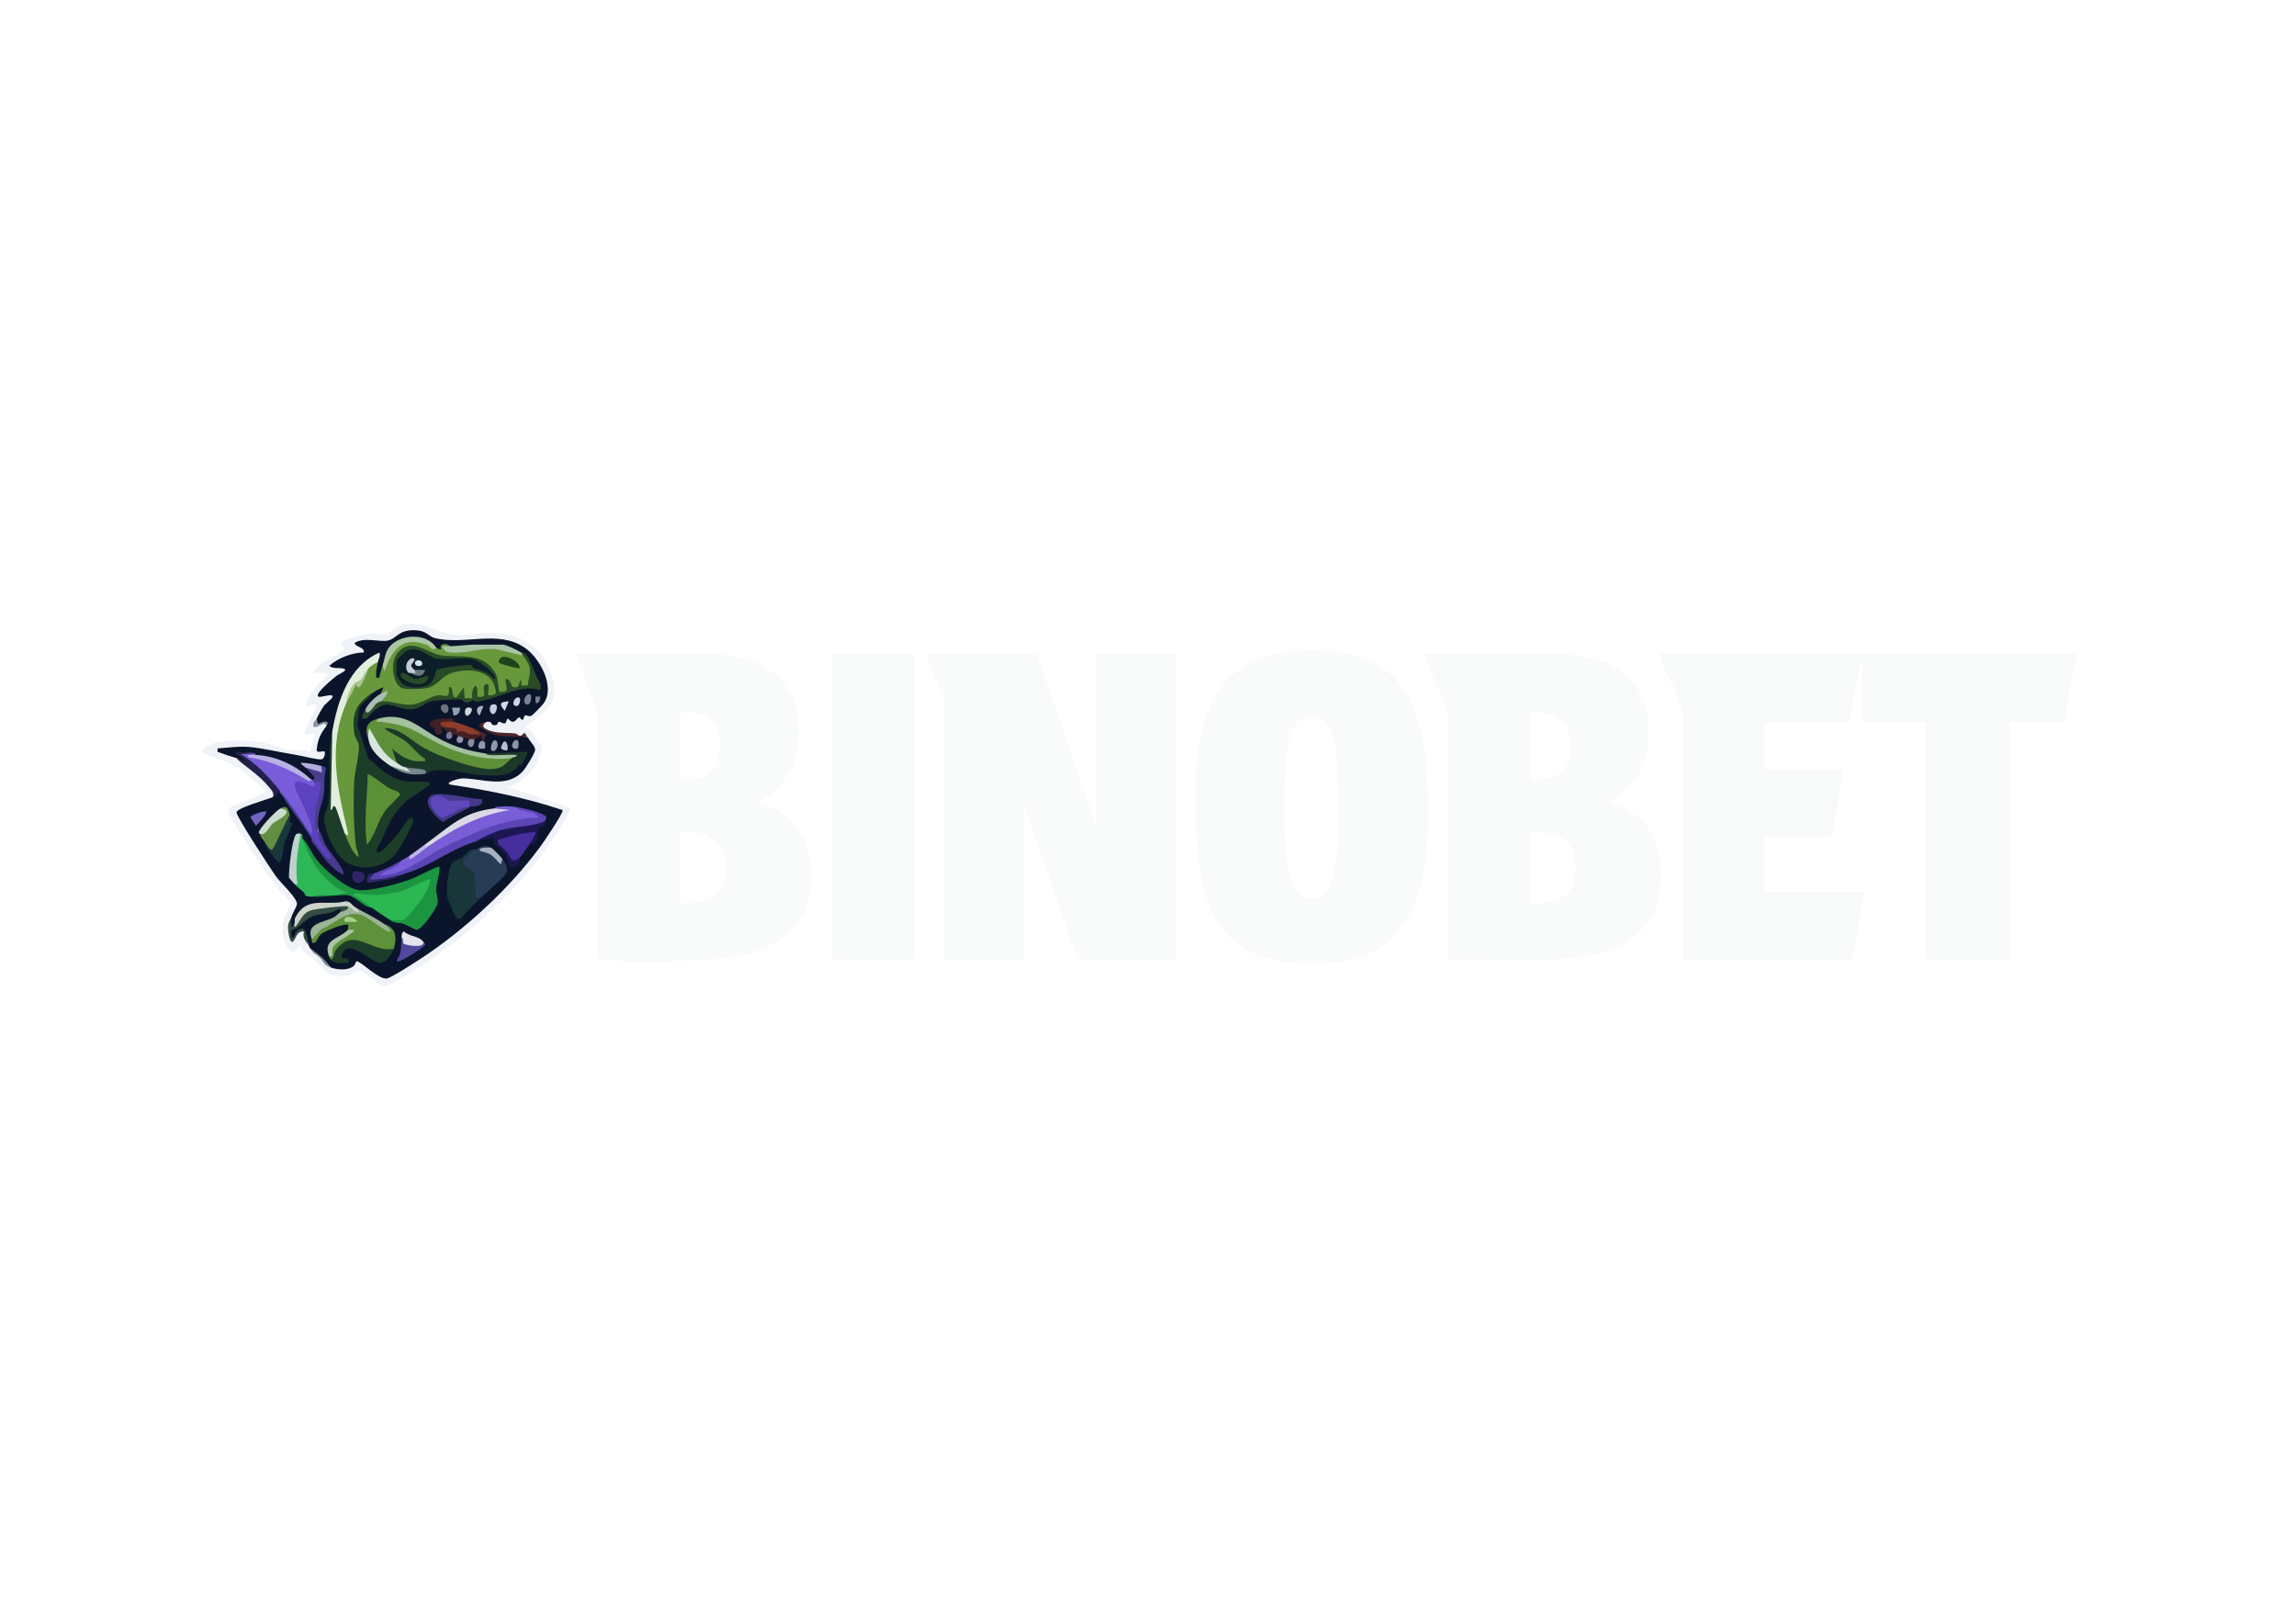 <svg id="edFPM1wbT531" xmlns="http://www.w3.org/2000/svg" xmlns:xlink="http://www.w3.org/1999/xlink" viewBox="0 0 315 221" shape-rendering="geometricPrecision" text-rendering="geometricPrecision" project-id="79f0736f64e64fc6898a4ed0abf1ecd6" export-id="15a62be4ad1744069dac9dcc0ea4a281" cached="false" width="315" height="221">
<style><![CDATA[
#edFPM1wbT533_to {animation: edFPM1wbT533_to__to 3000ms linear infinite normal forwards}@keyframes edFPM1wbT533_to__to { 0% {transform: translate(183.98px,110.815px);animation-timing-function: cubic-bezier(0.455,0.03,0.515,0.955)} 50% {transform: translate(189.371px,110.815px);animation-timing-function: cubic-bezier(0.455,0.03,0.515,0.955)} 100% {transform: translate(183.98px,110.815px)}} #edFPM1wbT5311_ts {animation: edFPM1wbT5311_ts__ts 3000ms linear infinite normal forwards}@keyframes edFPM1wbT5311_ts__ts { 0% {transform: translate(44.966px,136.63px) scale(1,1);animation-timing-function: cubic-bezier(0.455,0.03,0.515,0.955)} 50% {transform: translate(44.966px,136.63px) scale(1.15,1.15);animation-timing-function: cubic-bezier(0.455,0.03,0.515,0.955)} 100% {transform: translate(44.966px,136.63px) scale(1,1)}}
]]></style>
<g transform="matrix(.927 0 0 0.927 11.342 8.012)"><g id="edFPM1wbT533_to" transform="translate(183.98,110.815)"><g transform="translate(-183.98,-110.815)"><path d="M141.18,88.15l8.86,25.41v-25.41h11.89v45.23h-14.69l-7.93-23.08v22.73c0,0-.33.35-.35.35h-11.54v-38.58l-2.57-6.64h16.32l.01-.01Z" fill="#f8fbfa"/><path d="M233.52,88.15c.09,1.06.56,2.37,1.17,3.26.42-.93.88,1.47.93,2.1.16.47.35.83.47,1.17.1.29.7,2.1.7,2.21v36.48h24.84c.51,0,1.89-9.06,1.98-10.02h-14.34c0,0-.35-.32-.35-.35v-7.81h9.68c.51,0,1.78-9.04,1.98-10.02h-11.31c0,0-.35-.32-.35-.35v-6.29c0,0,.33-.35.35-.35h12.24c.09-1.6.79-3.28.7-4.9l1.17-4.66v9.21c0,0,.33.35.35.35h8.98v34.85c0,0,.33.35.35.35h11.66c0,0,.35-.32.35-.35v-34.85h8.16l1.87-10.02h-61.56l-.02-.01Z" fill="#f7faf9"/><path d="M110.86,88.15h12.01c0,0,.35.32.35.35v44.53c0,0-.33.35-.35.35h-11.66c0,0-.35-.32-.35-.35v-44.88Z" fill="#f8fbfa"/><path d="M235.62,93.52c-.22-.64-.65-1.1-.93-2.1-.22-.76-.77-3.03.21-1.26.5.9,1.21,2.31.72,3.36Z" fill="#f8fbfa"/><path d="M107.84,119.97c-.31-4.8-2.89-8.66-7.7-9.67-.34-.32,1.88-1.59,2.21-1.87c2.96-2.55,3.93-6.49,3.59-10.34-.61-6.88-6.23-9.55-12.45-9.94-6.73-.42-13.86.3-20.63,0l3.26,8.27v36.6c0,.26.57.33.8.36c3.83.45,11.39.22,15.41,0c8.47-.47,16.15-3.58,15.51-13.43v.02ZM88.47,96.78c3.26-.16,5.65.72,5.84,4.3.23,4.26-1.66,5.84-5.84,5.72v-10.02Zm6.35,25.35c-.96,2.8-3.78,2.97-6.35,2.86v-10.49c4.95-.67,7.98,2.84,6.35,7.63Z" fill="#f8fbfa"/><path d="M233.53,119.5c-.25-3.51-1.73-6.46-4.84-8.22-.96-.54-1.95-.77-2.86-1.33c3.36-1.64,5.47-4.62,5.82-8.4.84-9.18-4.35-12.96-12.93-13.41-6.54-.35-13.38.28-19.95.01-.05.33.03.62.11.93.43,1.63,3.15,6.78,3.15,7.81v36.48c11.29-.62,32.74,3.76,31.49-13.88l.01.01ZM214.17,96.78c3.78-.26,6.01,1.03,6.02,5.01c0,3.95-2.31,5.18-6.02,5.01v-10.02Zm0,28.21v-10.49c3.62-.18,6.54.68,6.77,4.77.26,4.7-2.45,6.04-6.77,5.72Z" fill="#f8fbfa"/><path d="M199.02,107.14c-.66-13.23-4.89-20.31-19.18-19.39-14.51.93-15.48,13.23-15.12,25.24.44,14.54,4.29,22.02,20.18,20.85c14-1.03,14.68-15.54,14.12-26.7ZM184.9,121.73c-.18.55-.49,1.39-.9,1.78-2.25,2.19-4.77.03-5.41-2.47-.97-3.79-.95-15.03-.31-18.99.43-2.67,1.39-5.36,4.7-4.51c3,.76,2.67,8.43,2.73,10.79.1,4,.43,9.58-.81,13.4Z" fill="#f8fbfa"/></g></g><g id="edFPM1wbT5311_ts" transform="translate(44.966,136.63) scale(1,1)"><g transform="translate(-44.966,-136.63)"><path d="M34.61,97.71c-.38-.92.65-2.17,1.38-2.83-3.8.23.37-3.28,1.78-4.16-.57.01-1.6-.15-1.63-.81-.04-.85,3.59-2.39,4.51-2.37-2.02-1.36.22-1.81,1.59-1.93l2.8.13c2.29-1.66,4.57-2.29,7-.46c2.81.5,5.68.55,8.61.17c6.43-.54,12.46,8.65,5.54,12.37-.34-.13-.6,0-.79.39-.56-.07-1.07.07-1.53.41-1.01-.09-1.99.2-2.93.53-.6,0-.92-.5-1.15-.98-.32.1-.79.29-.63.69.5,1.25,4.94,1.42,6.13,1.26l.56.38c.49-.35,1.26.83,1.43,1.29.66,1.83-3.29,6.23-5.56,5.67.14.01-7.05-.53-6.26-.32c5.37.81,10.68,1.97,15.8,3.81l.15.62c-5.82,10.42-15.86,19.82-26.55,25.06-1.45-.54-2.81-1.34-4.09-2.41-.7,1.13-3.68,1.64-4.06.32-.96-.98-1.97-1.92-3.03-2.8-.61.23-.69-.01-.23-.47l-.44-1.15c-.23-2.12-1.29-.87-1.93.32-.66-.81-.71-2.16.48-1.88.71-.91,1.54-1.62,2.46-2.11l4.11-.78c.8.02.58.33-.02.71l.09.31c-.97.8-2.06,1.39-3.29,1.78-.58.33-.91.96-1,1.87l.36.11c.31-1.09,4.18-3.12,5-2.71.62.31.73,1.02.01,1.2l.12.32c-1.98.88-2.88,2.02-2.7,3.42l-.21.23c.43-.14.51.14.23.47.4-.12.84-.11,1.31.03-.25-3.86,3.6-1.54,5.34-.28.87.66,1.6-.24,2.02-1.02l.65-.36c-.33-.32-.4-.87-.21-1.65-.06-.75-.21-1.53-.95-1.85-1.52-.31-3.18-1.55-4.43-2.56-.28.11-.62-.04-1-.47-1.09-.47-8.04,0-7.8,2.66l-.3.13c0,.43-.01.85-.64.77-.21-.03.1-1.49.17-1.71-.33-.41-.2-1.07.38-1.97l-.18-.51c-1.7-1.56-8.96-11.78-8.74-13.06.15-.88,4.29-2.25,5.29-2.51l.46.33c.43-1.1.82-1.34,1.17-.7c1.33,1.72,2.67,3.48,3.73,5.36.82.53,1.13.99.93,1.4.85,1.8,2.29,3.07,3.77,4.25-1.16-1.74-2.1-3.62-2.84-5.65-.32-1.7-.12-3.54.58-5.5.09-.91.05-1.48-.07-2.31.39-.63.38-1.13-.04-1.51-.55.31-1.26.28-2.13-.07l-.21.3c.82.38,2.71,1.53,1.17,1.87-.07.2-.14.2-.23,0-2.47-1.71-5.17-2.86-8.11-3.43l-.28-.3c-.2-.07-.2-.14,0-.23-.8-.09-1.51-.04-2.13.13c1.73,1.42.84,1.67-.67.57-1.06.38-2.16,0-2.8-.93v-.47c.99-.89,3.19-.77,4.57-.69c3.6.67,7.19,1.29,10.75,1.85v-.22c-1.88.31-.62-4.32.76-4.21.3-.87-.61-.48-1.38-.14-.34-.14-.12-.77-.02-1.03v.02Z" fill="#0a152b"/><path d="M19.92,101.21c2.2-.34,4.62-.35,6.82.06c1.3.24,2.51.87,3.82,1.08.98.16,2.1-.09,3.12.26l.7-2.44c-.26-.66-1.24.04-1.4-.12-.55-.58,1.91-4.15,1.63-4.43-.19-.18-1.59.52-1.63-.12-.02-.27,1.34-2.18,1.63-2.56.93-1.19,3.16-2.26-.11-1.99-.81-.1,1.06-1.57,1.28-1.74.66-.49,2.52-1.26,2.91-1.76.17-.22-.63-.76-.35-1.16.2-.28,3.5-1.13,4.07-1.17.72-.05,2.24.26,2.52.19.24-.06.86-.77,1.32-1.03c3.26-1.79,5.96.9,9.23,1.06c2.45.12,4.25-.65,6.93-.16c3.03.55,5.43,2.13,6.59,5.07c1.6,4.04.83,5.42-2.37,7.89-.36.28-1.33.55-1.01.97.03.04.55.13.83.45s.34.74.57,1.07c.99,1.43,1.26.91.44,3-.77,1.97-2.45,3.46-4.4,4.23l9.11,3.05c.15.91-4.2,6.92-5.05,8-5.22,6.61-12.23,12.61-19.47,16.9-.66.39-2.44,1.6-3.08,1.5-.68-.11-2.91-2.25-3.56-2.31-.96-.09-1.47,1.44-3.9.66-1.63-.52-1.53-1.09-2.49-1.94-.9-.79-1.89-1.07-2.46-2.44l-.94.93c-1.66-.69-1.7-3.02-1.52-4.55.1-.82,1.14-2.4,1.07-2.69-.12-.56-1.35-1.43-1.76-1.97-2.49-3.26-4.97-6.94-6.96-10.53-.33-.6-.85-1.19-.13-1.68.63-.43,5.22-1.95,5.22-2.24-2.05-2.12-4.39-4.05-7.22-5.01v-.93c.93.34,1.85.64,2.8.93c1.38.61,2.37,1.3,3.53,2.27.83.7,3.22,2.73,1.83,3.55-.79.3-5.26,1.57-5.31,2.21-.05.6,5.15,8.55,5.94,9.62.63.85,3.18,3.21,3,4.02-.08.36-.63,1.29-.83,1.86-.24.66-.25,1.24,0,1.74-.39.37-.25,1.59.37,1.45.89-1.97,1.62-1.64,2.21,1.01.08.16.1.28.23.47c1.06.88,2.07,1.82,3.03,2.8.98.34,2.56.48,3.4-.23.23-.2.32-.74.45-.7.93.24,3.09,2.63,4.42,2.56.58-.03,4.49-2.58,5.3-3.11c6.35-4.2,12.92-10.25,17.42-16.39.46-.62,3.54-5.12,3.31-5.43-5.35-1.8-10.86-2.91-16.44-3.74-1.34-.2.97-.94,1.63-.95c2.91,0,6.52,1.58,8.94-1.07.42-.46,1.72-2.53,1.81-3.11.08-.49-.74-1.28-1.08-1.87-1.39-.31-2.83-.49-4.34-.53-1.04-.1-3.67-1.13-1.73-1.8.91-.05.63.4.85.46.87.24.79-.47.91-.47.28,0,.7.39,1,.21.1-.06.19-.66.38-.67.04,0,.36.47.7.47.46,0,.71-.65.93-.65.18,0,.4.4.47.4.19,0,.28-.6.39-.67.24-.14.59.25,1.02,0c.21-.13,1.55-1.51,1.74-1.77c1.79-2.44-.5-6.67-2.72-8.23-3.98-2.8-9.1-.32-13.43-1.49-.86-.23-1.1-1.01-2.61-1.12-2.72-.2-2.93,1.24-4.29,1.52-1.22.25-3.49-.58-4.93.36.24.68,1.47.54,1.4,1.39-1.83.05-3.77.79-5.13,1.98.48.43,1.17.3,1.75.35c1.53.15-.25.8-.7,1.16s-3.19,2.54-2.68,3.03c.21.27,2.4-.62,2.1.11-.12.28-.98.9-1.27,1.3-.4.55-.75,1.24-1.06,1.85-.06.45-.09.73.34.91.54-.33,1.38-.59,1.06.25-.86,1.15-1.21,1.88-1.39,3.4-.09.71.97.14,1.15.33.13.13.04,1-.39,1.14-.45.15-3.16-.56-3.93-.67-2.18-.33-4.95-1.02-7-1.16-1.54-.11-3.02.13-4.54.23v-.93l-.01.02Z" fill="#eff2f7"/><path d="M52.33,87.22c.14,0,.45.3.7.23-.29-.98.83-.9,1.4-.47-.59.38-.42.55.53.5l4.6-.4c1.93-.14,3.99.2,5.6,1.3c1.26.23,1.87,4.05.97,4.66-.12.08-2.53.32-2.91.26-1.21,1.07-3.73,1.43-5.22,1.5-.9.37-1.58.25-2.03-.34l-.16.23c-2.64-.41-4.55.22-7.03,1.29-.58.05-3.83-.37-4.43-.53-.08-.02-.14-.15-.19-.3l-.17-.48c.45-.3.51-.53.17-.68l.35-.93c-.6.2-1.22.59-1.75.93-3.17,2.25-2.52,5.06-1.41,8.27-.9,5.08-1.23,10.52-.07,15.6-.75,2-3.19-2.17-2.49-3.12.49-.42.28.09.22-.1-1.3-3.87-1.95-7.46-1.85-11.56.04-1.6.27-6.56,1.43-7.44.13-.1.29-.18.44-.25.29-.94.68-1.84,1.19-2.69.95-.35,1.64-1.16,2.08-2.44-.44-.64.97-1.57,1.4-.93-.15.78-.36,1.51-.23,2.33.63.11.4-.12.53-.51.14-.45.26-.9.4-1.36.42-.3.34.73.23.93-.02.04,0-.68.03-.83.79-4.21,4.75-4.86,7.67-2.66v-.01Z" fill="#67983c"/><path d="M42.77,93.98c-.24.83-1.59,1.46-1.82,2.26-.07.25-.26,1.99-.26,2.31c0,.27,1.53,4.93,1.67,5.16.09.14.54.28.76.52c1.23,1.38,2.99,2.54,4.91,2.79.56.07,3.36-.2,3.36.37c0,.28-2.83,1.96-3.27,2.32-2.11,1.8-2.89,3.65-3.92,6.11-.09.2-1.27,1.66-.39,1.7.34.02,2.24-2.01,2.59-2.41.47-.54,1.58-2.41,1.95-2.6.96-.48.46.86.22,1.34-.53,1.04-1.81,3.49-2.63,4.3-1.85,1.82-5.36,2.16-7.39.44-1.37-1.17-3.05-4.79-2.81-6.55.04-.29.64-1.32.71-2.32.26-3.6-.2-6.43.47-10.14l.31.08c-.05,3.49-.06,7.01-.05,10.55.38.08.58.24.73.59.44,1.01.88,2.97.88,3.94.37.87.79,1.98,1.34,2.74c1.33,1.81.35-.59.3-1-.33-2.73-.4-6.79-.24-9.54.08-1.44.8-4.12.69-5.35-.04-.42-.57-.97-.67-1.66-.43-2.89.22-4.41,2.54-5.92l.02-.03Z" fill="#1c3d28"/><path d="M43.7,97.71c.43.29.04.26.07.26c1.89-.27,3.82.3,5.52,1.09c4.11,2.63,8.85,4.71,13.9,4.25l.33.22c.38.63-.74,1.41-1.32,1.72-2.73,1.48-10.32-1.8-12.88-3.43l1.72,1.58c.84,1.86-3.55.89-4.29.12.17.3.04.51-.25.72-.19.11-.41.18-.62.12-1.11-.32-2.7-2.86-3.21-3.93l-.37.31c-.68-1.66-.2-2.59,1.4-3.03Z" fill="#5e9039"/><path d="M44.17,95.15c1.68-.1,3.03.69,4.77.45c1.16-.16,2.67-1.23,3.57-1.34c1.16-.15,1.83.82,1.69-1.21.88-.13.14,1.31,1.05,1.63l1.16-1.63.12,1.64h1.17c-.34-.55.37-2.65.67-1.49.2.78-.4,1.57.83,1.23.67-.18-.31-1.46.49-1.84.74-.1.16,1.45.35,1.63.1.1,1.05.04,1.14-.37.03-.14-.29-1.22-.39-1.43-1.11-2.2-4.57-2.15-6.56-1.33-1.09.45-1.79,1.78-3.27,2.09-.69.15-3.2.25-3.75-.01-1.41-.69-1.7-3.91-.62-5.18c2.11-2.49,4.4.09,6.59.37c2.74.36,6.09-.55,7.89,2.6.43.75.5,2.68.6,2.78.03.03.63.02.79-.03.7-.22-.03-1.28.14-1.84.75-.19.76,1.09,1.08,1.17.8.22.92-.25,1.02-.94.45-.08.11.54.25.67.1.1.67-.01.91.02.38-2.23.75-2.6-.7-4.43-.41-.18-.49-.33-.23-.47.15.1.43.01.71.33.46.53,1.23,2.46,1.5,3.16s.86,1.11.59,2.1c-2.62-.87-5.41.82-8.03,1.44-.62.15-1.94.58-1.88-.05-1.27,1.06-1.44.02-1.85-.01-.64-.06-4.07.12-4.61.32-.68.24-1.43.98-2.38,1.11-1.76.24-2.99-.8-4.16-.66-1.35.16-2.6,1.97-2.85,2.05-1.1.36-.36-.96-.11-1.4.5-.05.95-.42,1.36-1.11.37-.36.62-.55.97-.05l-.02.03Z" fill="#294b27"/><path d="M32.51,115.43c.88.82,1.36,2.16,2.1,3.14c1.12,1.49,4.43,4.31,6.24,4.51s6.19-1.01,7.98-1.71c.58-.23,3.79-1.93,3.97-1.74.08,1.11-.47,2.31-.48,3.38-.01.72.34,1.35.21,2.04-.15.77-2.35,3.92-3.1,3.91-.24,0-1.44-.72-1.93-.88-.8-.26-.92.07-1.93-.52l.24-.48c1.61,1.31,5.33-4.68,5-4.87-2.95,1.37-5.94,2.44-9.27,1.95.78.42,1.19.93,1.23,1.53-1.16-.08-2.39-1.66-3.44-1.83-1.1-.18-3.9.3-5.42.19-.08-.48.09-.62.53-.66l3.22-.08c-2.47-1.66-5.23-4.9-5.14-7.88h-.01Z" fill="#1c9540"/><path d="M63.52,103.54l-.06-.24c-1.34.17-2.65.13-3.93-.11l.02-.35l6.3-.23c.09.08-.88,1.99-.97,2.06-.05.04-.33-.2-.39-.16-.1.07-.15.49-.38.66-1.46,1.08-2.68.98-4.44.93-3.04-.08-4.75-1.13-7.91-.68-.38.05-.65.39-1.07.45l-.42-.29c-.94.09-1.73-.13-2.38-.64-.29.36-1.64-.13-1.4-.7l-.7-2.1c1.19,1.08,2.65,2,4.31,1.87.35-.03.68.18.58-.35-1.11-.66-1.83-1.77-2.82-2.55-1.06-.82-2.27-1.17-3.25-2c2.34-.11,4.11,1.95,5.99,2.99c2.07,1.15,7.74,3.23,9.98,3.07c1.7-.12,1.87-.71,2.92-1.63h.02Z" fill="#1b3928"/><path d="M63.99,110.77l3.24.98c.68.36.75.9-.05,1.08-6.57.36-12.45,3.64-17.98,6.85-.75.46-5,1.89-5.44,1.4-.06-.07-.05-.2,0-.36c1.24-.56,2.39-1.24,3.45-2.03.35-.21.86-.5,1.17-.7l.3.15c.76-.72,1.59-1.23,2.5-1.55c2.55-2.63,6.25-4.52,9.91-5.27l-.12-.32.16-.19c1.08-.16,1.86-.16,2.88-.04h-.02Z" fill="#795ed8"/><path d="M42.77,125.69c-.77-.55-1.38-1.08-2.22-1.61-.11-.07-.83-.11-.34-.49.12-.09,2.35.26,2.92.24.81-.03,3.14-.34,3.9-.53.61-.15,4.18-2,4.36-1.81c0,.79-.38,1.5-.74,2.17-.4.76-2.68,3.76-3.34,3.88-.53.1-1.19-.05-1.74,0-.84-.5-1.99-1.29-2.8-1.87v.02Z" fill="#2bb853"/><path d="M33.91,130.35c.36-1.39,1.46-2.36,3.3-2.91c2.64-2.32,5.1-.6,7.51,1.12l.15-.31c.12.09.42.07.71.33.95.83.79,2.08.46,3.17-.59.66-1.45.74-2.59.23-2.82-1.27-4.95-1.83-6.24,1.54l-.49-.14c-.06-.06-.19-.35-.23-.47.05-1.5,1.02-2.71,2.94-3.63l-.14-.33c-.07-.07.07-.64,0-.7-.42-.36-3.44.9-3.95,1.3-.62.49-.78,1.71-1.4,1.26-.07-.05.03-.35,0-.45l-.03-.01Z" fill="#5e9139"/><path d="M58.16,117.06l.09.49c-1.8.9-1.9,1.68-.3,2.34.58,1.07.79,2.31.64,3.73.27-.02.4.21.51.44-1.09,1.05-2.19,2.11-3.15,3.27-.35.03-.46.02-.68-.25-.27-.33-1.21-2.47-1.28-2.92-.19-1.24.02-3.99.67-5.07.21-.35,1.13-.58,1.53-.86.65-.46.93-1.4,1.98-1.16l-.01-.01Z" fill="#19373a"/><path d="M25.51,102.84v.23l-.1.25c3.1.53,5.93,1.69,8.49,3.48h.23c.48-.07.55.08.23.47.81-.02.45.87-.29.92-.79-.38-1.55-.61-2.29-.69c1.13,2.23,2,4.54,2.61,6.93-.3,1.24-1.25-.06-1.43-.87-1.37-1.59-2.62-3.3-3.73-5.13l-.81-.26c-1.54-1.92-3.42-3.6-5.22-5.14-.26-.31,2.04-.22,2.3-.2l.01.01Z" fill="#785cda"/><path d="M32.51,115.43c1.08,3.04,2.93,6.27,5.89,7.75.35.17.72.19,1.1.18l-1.98.46c-1.14.15-2.57-.3-3.61.24-1.41-.1-.64-.16-1.38-.83-.42-.37-.79-.6-1.18-1.04-.35-2.31-.07-4.6.44-6.93.06-.26.25-.43.49-.53.4.14.16.49.23.7Z" fill="#2eb756"/><path d="M36.94,99.58c.83-4.58,2.41-9.62,6.99-11.66.16.53-.15.98-.23,1.4-.48.21-1.03.58-1.4.93-.49,1.44-1.18,2.26-2.08,2.46-.5.84-.9,1.74-1.19,2.67-2.77,6.33-1.34,12.72.19,19.05.15.62.09.65-.42.3-.28-.66-1.25-3.82-1.4-3.96-.5-.46-.36.59-.69.46l.23-11.66v.01Z" fill="#e1eedd"/><path d="M60.49,116.83c-.24.55,1.04,1.78,1.63,1.63.4.58.92,1.36.59,2.09-.27.58-2.95,2.86-3.62,3.5l-.93.12c-.1-.9,0-2.94-.26-3.7-.1-.3-1.6-.68-1.61-1.66c0-.54,1.41-1.5,1.87-1.74.73-.39,1.55-.86,2.33-.23v-.01Z" fill="#283c56"/><path d="M68.42,112.87c-.07.34-.84.76-1.21.9-3.13.32-6.15,1.03-9.05,2.13-3.63,1.07-6.68,3.62-10.26,4.66-.61.39-5.25,1.43-5.51,1.18-.39-.39.4-1.08.85-1.18c1.38-.5,2.71-1.11,3.96-1.87-.7,1.33-2.27,1.26-3.26,2.22c3.46.06,6.6-2.71,9.55-4.21c1.68-.86,4.05-1.91,5.81-2.59c2.69-1.03,5.29-1.72,8.19-1.72-.63-1.23-2.65-.73-3.5-1.63.81.09,4.43.84,4.63,1.55.07.22-.17.41-.2.55v.01Z" fill="#5b44b5"/><path d="M32.97,113.57c.29.4.51.94.93,1.17.51-1.39-2.74-6.67-2.55-7.32.34-1.14,2.41.39,2.89.34.23-.02.11-.46.13-.48.59-1.64,1.56-.13,1.04,1.34-.74,1.99-.93,3.88-.57,5.66.55,1.49,1.3,2.89,2.26,4.2-.06.25-.33.43-.58.4-.33-.05-2.4-2.86-2.6-3.43-.39-.5-.63-.99-.93-1.4-.15-.25-.15-.4,0-.47l-.02-.01Z" fill="#5c42bf"/><path d="M46.03,131.75c-.26.84-1.05,2.01-2.01,2.1-1.17.11-4.68-3.84-5.66-1.25-.41,1.07,1.3-.02.91,1.25-.96-.04-1.82.26-2.57-.47.57-.2.4-.87.69-1.29c2.69-3.83,5.35.38,8.64-.34Z" fill="#1c3d29"/><path d="M59.56,102.84c.06,0,.25.21.56.24c1.31.12,2.77-.11,4.1,0c.05.37-.49.28-.7.46-3.36.47-7.28-.44-10.34-1.9-4.11-1.95-4.09-2.81-9.12-3.47-.52-.07-.8.23-.35-.46c4.16-1.13,6.12,1.47,9.36,3.12c2.13,1.09,4.12,1.68,6.5,2.01h-.01Z" fill="#a4c09d"/><path d="M68.42,112.87c-.04.18.11.5-.04.65-.12.12-.61.03-.78.27-.41.57-.04,2.68-1.51,2.58-.35-.26-.26-.7.26-1.31-.25-.21-4.04.67-4.34,1c.78.65,1.38,1.28,1.83,2.18.32-.23.61-.24.85-.01.13.72-.48,1.52-1.26,1.42-.27-.03-.74-1.68-.99-2.06-.47-.73-1.98-1.24-1.48-2.15-.27-.22-2.32.32-2.8.47c1.07-.71,2.71-1.43,3.95-1.76c2.04-.55,4.42-.4,6.31-1.27v-.01Z" fill="#1c1752"/><path d="M64.69,118.23c-1.31,1.17-1.31-.15-2-.92-.43-.49-1.27-.79-1.27-1.64c1.81-.54,3.7-1.16,5.6-1.17.19.16-.73,1.58-.93,1.86-.32.46-1.13,1.63-1.4,1.87Z" fill="#462e9c"/><path d="M60.96,111l2.33.23c-4.47.64-8.49,2.81-12.12,5.36-.89.51-.9.15-.23-.47c3.4-2.45,5.33-4.62,10.03-5.13l-.01.01Z" fill="#dad8e5"/><path d="M39.27,125.46c.43-.08.9.2,1.42.84.03.03-.62-.4-.25-.6c1.49.82,3.02,1.55,4.43,2.56l.7.82c.04.18-.23.15-.34.11-1.07-.34-2.98-2.2-4.26-2.5-2.12-.49-3.74,1.43-5.63,2.17l-1.42,1.5c-.99-2.39,1.7-2.46,3.19-3.22.38-.19.64-.53,1-.75.13-.43.52-.74,1.17-.93h-.01Z" fill="#9cb397"/><path d="M30.64,111.93c.18.65-1.72,5.04-2.1,5.28-.64.34-1.18-.1-1.63-1.31-.34-.45-.52-.53-.7-1.17l1.71-1.93c1.41-.62,1.85-1.22,1.32-1.8.98-.53,1.14-.04,1.4.93Z" fill="#618e41"/><path d="M64.92,87.92c.09.14.14.34.23.47l-3.84-.94c-2.24-.33-4.84.77-6.99.45-.66-.1-.86-.26-1.06-.91.39-.01.78,0,1.17,0c1.08-.03,2.5-.23,3.38-.23h4.43c.42,0,2.22.86,2.68,1.17v-.01Z" fill="#a9c3a5"/><path d="M57.23,110.77c-.11.32-3.37,1.65-3.85,2.28-.97-.63-3.27-2.84-1.88-3.93c1.04-.82,6.07.57,7.6.49.19,1.23-1.2,1-1.87,1.16q-.6-.47,0,0Z" fill="#45398b"/><path d="M30.64,111.93c.2.75-.03.63-.01,1.04c0,.15.39.11.43.17.1.14-1.12,2.6-1.28,3.18-.06.21-.22,3.37-1.01,2.47-.63-.72-1.71-1.99-1.85-2.88.23.31.84,1.43,1.16,1.16.27-.22,2.11-4.45,2.57-5.13l-.01-.01Z" fill="#1a3739"/><path d="M40.44,125.69l.47.58c-.53.42-1.2-.72-1.63-.82-.24.48-.85.4-1.3.24-2.43.27-4.95.68-6.37,2.86-.61.37-.69.2-.25-.53.07-.21-.07-.54.13-.91c1.67-3.25,4.53-1.65,7.45-2.37.71-.02.95.64,1.51.95h-.01Z" fill="#ccd3c9"/><path d="M52.33,87.22c0,0-.23.3-.52.21s-.5-.5-.81-.62c-3.73-1.42-5.17.65-6.36,3.91l-.23-.93c.28-.87.38-1.99,1.01-2.73c1.62-1.91,5.5-2.1,6.92.16h-.01Z" fill="#acc5a2"/><path d="M46.5,104.24c.58.36.51.49,1.4.7l.89.43c.21.96-2.74-.4-3.23-.66-1.37-.92-3-2.2-3.26-3.96-.06-.43-.05-1.22.12-1.63c1.3,2.19,1.86,3.76,4.08,5.13v-.01Z" fill="#d8e5dc"/><path d="M25.51,102.84l-2.1.12c2.39,1.47,4.08,3.33,5.83,5.48v.23h-.31c-.33.54-.35.5-.86.7.47-.58-.24-1.21-.58-1.63-1.33-1.65-3.23-2.78-4.78-4.19.5.15.91.4,1.4.46-.16-.81-1.52-.62-1.4-1.4l2.8.23Z" fill="#22214a"/><path d="M39.27,125.46c.13.67-.76.69-1.17.93.67-1.1-1.1-.05-1.29,0-2.99.59-2.62.14-4.88,2.12-.62.54-1.25.13-1.06,1.27.2,1.22.57-.39.8-.59c1.52-1.35,1.53,1.09,1.77,2.11-.31-.6-.97-1.06-.7-2.1-1.04-.06-1.1.88-1.52,1.4-.58.74-.84-1.58-.83-1.98.01-.82.28-.96.49-1.52v1.4c0,0,.23,0,.23,0-.05-.21.2-.35.24-.46-.05.76.14.48.43.08.62-.85.83-1.61,1.94-2.02.65-.24,5.01-.75,5.56-.62l-.01-.02Z" fill="#354c40"/><path d="M34.84,114.03v.23c-.54-.17-.45-.61-.48-1.04-.16-2.24.84-4.05.94-6.19-.04-.05-.87.18-.93.23-.23.02-.24-.3-.23-.47c0-.09.22-.22.11-.47-.06-.12-1.04-1.14-1.28-1.4.39-.31,1-.29,1.82.08l.51-.31c.38.1.67.02.71.58-.38,1.13-.14,2.29-.3,3.44-.3,2.09-1.03,2.58-.87,5.31v.01Z" fill="#4b3d90"/><path d="M53.96,99.81c-.06-.01-.44-.9-.93-.7.37.52.06,1.14-.58.93-.29-.09-.27-.64-.43-.86-.21-.28-.87-.25-.59-.98.87-.59,1.66-.54,2.66-.49.45.02.93-.24.8.46-.44.25-.1.56,1.02.92.64.09,1.78.36,2.01.95.42-.01.73.07.93.23-.22.13-.73.43-.93.47.02.67-.56.65-.7,0-.07,0-.7-.18-.93-.23-.36.57-.63.42-.7-.23-.11-.03-.32-.39-.68-.22-.04.02-.12.33-.25.45-.28-.1-.52-.33-.7-.7Z" fill="#432024"/><path d="M25.51,103.07c3.19.14,6.11,1.57,8.39,3.73l-.46.15c-2.71-1.7-5.69-3.04-8.87-3.52l-.23-.35c.39,0,.78-.02,1.17,0v-.01Z" fill="#b8b1e3"/><path d="M32.27,114.73c-.41,2.42-.76,4.27-.58,6.76.03.42.42.8-.35.7-.28-.31-.54-.63-.81-.94-.03-1.2.41-5.49,1.02-6.38.14-.2.54-.2.72-.14Z" fill="#bed2cd"/><path d="M47.2,130.12l.37-.09c.43.8,1.39,1.07,2.9.79.03.05.3.06.23.33-.09.33-3.86,2.79-4.19,2.47-.03-.44.33-.62.45-1.07.23-.86.17-1.6.25-2.43h-.01Z" fill="#52489c"/><path d="M26.21,114.73c0,0-.18-.04-.13-.24.18-.69,2.49-3.13,3.17-3.49c2.46.42-.6,1.77-1.14,2.24-.45.39-1.09,1.93-1.89,1.49h-.01Z" fill="#ccdcce"/><path d="M54.89,98.18c.67.1,2.06.68,2.8.93c1.24.55,2.3,1.4.23.93-.13-.04-.47,0-.74-.06-.58-.14-.96-.78-1.82-.17.39-1.24-1.67-.37-2.33-1.17-.52-.63,1.46-.52,1.86-.46Z" fill="#8d3d2a"/><path d="M34.84,114.03c.52.63.75,1.76,1.15,2.46s3.03,3.77,2.58,4.3c-.79-.32-1.75-1.19-2.31-1.82-.6-.67-1.34-1.73-1.89-2.49-.25-.34-.58-.5-.46-1.05.61.78,1.38,1.83,2,2.55.79.91,1.06.57.46-.46-.86-1.45-1.36-1.22-1.52-3.25c0-.08,0-.16,0-.23l-.01-.01Z" fill="#48398e"/><path d="M47.2,130.12c.04-.38-.06-.67.35-.93.81.82,2.29.62,2.92,1.63-.08.9-2.42.42-2.89.24-.33-.12,0-.79-.38-.94Z" fill="#e4e3ed"/><path d="M39.27,128.95c.09.1.83-.17.93.12-.64.72-2.59,1.62-3.05,2.31s.17,1.62-.68,1.53c-.96-2.6,1.32-2.48,2.8-3.96Z" fill="#acc3a8"/><path d="M44.17,95.15c0,0-.45.1-.71.33-.3.27-1.47,2.25-1.62.83.45-.82,1.4-1.82,2.33-2.33.24-.13.63-.12.82-.47.39.41-.48,1.31-.82,1.63v.01Z" fill="#a9beb0"/><path d="M60.49,116.83c.16.05,1.44,1.36,1.63,1.63l-.23.82c-.52-.45-.97-1.11-1.55-1.48-.47-.29-1.42-.45-1.48-.51-.63-.57,1.4-.54,1.63-.46Z" fill="#a5b1c0"/><path d="M43.23,120.56l-.7.81c0,.21.37.12.59.13c1,.04,3.71-.63,4.77-.94l-2.04.87c-.58-.03-3.59.72-3.78.53-.08-.08.01-.73.11-.93.27-.54.73-.35,1.05-.47Z" fill="#2f266a"/><path d="M45.57,104.71l2.92.93-.59-.7c.93.22,3.46,0,2.8.93-2.16.29-3.42-.02-5.13-1.17v.01Z" fill="#75888d"/><path d="M27.14,111.47c.26.23-1.23,1.9-1.51,2.09l-.81-1.28c.02-.24,2.08-1.03,2.33-.81h-.01Z" fill="#7265bf"/><path d="M41.57,120.59c.73,1.17-1.48,2.34-1.69.38-.12-1.13,1.58-.55,1.69-.38Z" fill="#2f266a"/><path d="M59.79,98.18c-1.2.71.02,1.21.81,1.41c1.24.32,2.29.17,3.46.31.22.03.44.38.7.34.71-.11.36-1.04,1.09.27-.75-.2-1.64-.06-2.44-.13-.56-.05-1.24-.09-1.82-.16-1.07-.12-2.15-.78-2.97-1.46.35-.49.6-.55,1.16-.58h.01Z" fill="#4a262b"/><path d="M32.97,113.57v.47c-1.29-1.76-2.58-3.51-3.73-5.36v-.23c1.37,1.68,2.47,3.37,3.73,5.13v-.01Z" fill="#463c8e"/><path d="M35.31,104.71l.11.94-2.45-.7c-.22-.24-.61-.38-.7-.7c1.01-.02,2.06.21,3.03.46h.01Z" fill="#b3adde"/><path d="M50.93,116.13c-.3.48-.39.51.23.47-.68.48-1.41,1.13-2.22,1.63-.48.3-.64.48-.58-.23.83-.56,1.76-1.29,2.57-1.87Z" fill="#c0b6e8"/><path d="M57.69,99.11c.71.25.35-.03,1.1.46.26.17.71.23.89.47s-.25.35-.25.58.12.43.12.58c-.32.57-.59.39-.47-.23.07-.18.01-.62-.23-.7-.22-.07-.56-.11-.93-.23c1.85.02.49-.2-.23-.93Z" fill="#4a262b"/><path d="M36.71,134.55c-1.11-.39-.98-.87-1.65-1.5s-.65-.3-1.38-1.3c1.23.77,2.2,1.59,3.03,2.8Z" fill="#818794"/><path d="M60.61,95.62c1.13-.34.64,1.29.23,1.39-.65.16-.83-1.21-.23-1.39Z" fill="#c8cadf"/><path d="M66.32,94.22c.12.12.06,1.55-.58,1.4-.9-.21-.03-2,.58-1.4Z" fill="#7c8295"/><path d="M53.96,96.78c-.65.46-1.41-.93-.58-1.16.93-.26.85.97.58,1.16Z" fill="#6f737f"/><path d="M63.06,95.15l-.58,1.39c-.92-.98-.74-1.35.58-1.39Z" fill="#d3d7ea"/><path d="M59.32,95.85l-.58,1.4c-.71-.61-.41-1.57.58-1.4Z" fill="#abb1c0"/><path d="M55.83,96.08c.09.58-.3,1.2-.93,1.16l-.23-1.16h1.16Z" fill="#8da2b3"/><path d="M61.19,100.98c.62.46-.14,1.99-.7,1.4-.24-.25.15-1.8.7-1.4Z" fill="#9399a7"/><path d="M34.61,97.71l.23.82c.64-.45,1.94-.69,1.17.35.12-1.13-1.42.44-1.86,0-.18-.6.3-.84.47-1.16l-.01-.01Z" fill="#8c939e"/><path d="M59.56,101.21c0,.31,0,.62,0,.93-.78.06-1.2.12-.89-.78.11-.32.41-.36.42-.38l.47.23Z" fill="#919aa9"/><path d="M57.93,100.74c.09.41-.04,1.29-.58,1.16-.48-.32-.42-.71-.12-1.16.03,0,.67,0,.7,0Z" fill="#8d8a9d"/><path d="M62.82,102.37c-.13.14-.81-.04-.92-.34.62-2.19,1.25,0,.92.34Z" fill="#b8bfd3"/><path d="M56.76,97.24c-.3-.23-.34-1.37.58-1.16.71.16-.2,1.46-.58,1.16Z" fill="#cfd6d7"/><path d="M64.69,94.68c.15.15,0,1.29-.58,1.16-.89-.2.05-1.7.58-1.16Z" fill="#d0d5e2"/><path d="M64.45,100.98c.05.05.29,1.5-.58,1.16-.79-.31.07-1.66.58-1.16Z" fill="#8d94a6"/><path d="M56.29,100.51c.27,1.21-1.58.98-.7-.23.29.07.55.2.7.23Z" fill="#9193ab"/><path d="M54.66,100.51c-.65.57-1.17-.06-.7-.7.1.02.75-.63.7.7Z" fill="#797a93"/><path d="M67.72,94.45c-.06.51-.15,1.1-.7.93v-.93c0,0,.7,0,.7,0Z" fill="#788290"/><path d="M64.69,90.25c-.1.09-2.47-.52-2.74-.64-.34-.15-.47-.23-.29-.64.46-1.08,3.08.2,3.03,1.28Z" fill="#1e4419"/><path d="M42.3,90.25c-.15.45-1.12,3.2-1.63,2.8l-.23-.46c-.31,1-.99,1.85-1.4,2.8-.03-.72.61-2.28,1.05-2.79.39-.45.88-.41,1.15-.72.36-.4.38-.96,1.06-1.62v-.01Z" fill="#a8c78b"/><path d="M42.07,116.36c-.49-3.49.05-6.99.12-10.49c1.15.57,2.13,1.49,3.21,2.15.41.25,1.69.46,1.56.99-.03.15-1.79,1.79-2.15,2.28-1.2,1.65-1.48,3.61-2.74,5.07Z" fill="#5c9037"/><path d="M60.96,91.88c-1.01-1.11-1.8-1.22-3.08-1.65-.19-.06-.18-.4-.34-.44-.62-.15-4.92.46-5.17.72-.21.23-.14,1.64-1.37,2.25-1.01.5-2.93.51-3.78-.32-.05-.05-.76-1.02-.79-1.09-.06-.16.03-2.11.08-2.35.02-.1,1.28-1.25,1.49-1.34c1.86-.82,2.98.94,4.46,1.17c1.6.25,3.72-.26,5.3.07.73.15,3.74,2.28,3.2,2.98Z" fill="#0c1e27"/><path d="M40.67,127.78h-1.87c-.36-1.2,1.45-.79,1.87,0Z" fill="#a9ce8a"/><path d="M57.23,110.77c-.17.04-.46,0-.74.07-.75.19-2.89,1.6-3.32,1.51-.46-.09-2.5-2.28-1.39-2.99c1.29-.82,1.82.34,2.53.48.51.1,2.81-.11,2.91,0c.03.03.04.82,0,.93h.01Z" fill="#5f48bb"/><path d="M51.16,91.42c-.19,2.47-4.93.5-3.96-.47.29-.29,1.44.83,2.04.88.69.06,1.23-.49,1.92-.42v.01Z" fill="#294b27"/><path d="M48.6,90.95c-.06-.04-.32.09-.48-.14-.76-1.1.44-2.42.95-1.95.23.21-.46.68-.44,1.02.02.29.33.44.44.61c1.24.3.47.88-.47.47v-.01Z" fill="#c5cbdb"/><path d="M49.06,90.49h1.63c-.32,1.14-1.22,1.01-2.1.47h.7c0,0-.17-.36-.23-.47Z" fill="#6c7881"/><path d="M49.3,89.78c-.52-.73.78-1,.93-.34s-.81.51-.93.34Z" fill="#dbe2ef"/><path d="M19.92,101.21c0,0-1.69.43-2.16,1.09s2.16,1.24,2.16,1.24" fill="#eff2f7"/></g></g></g></svg>
